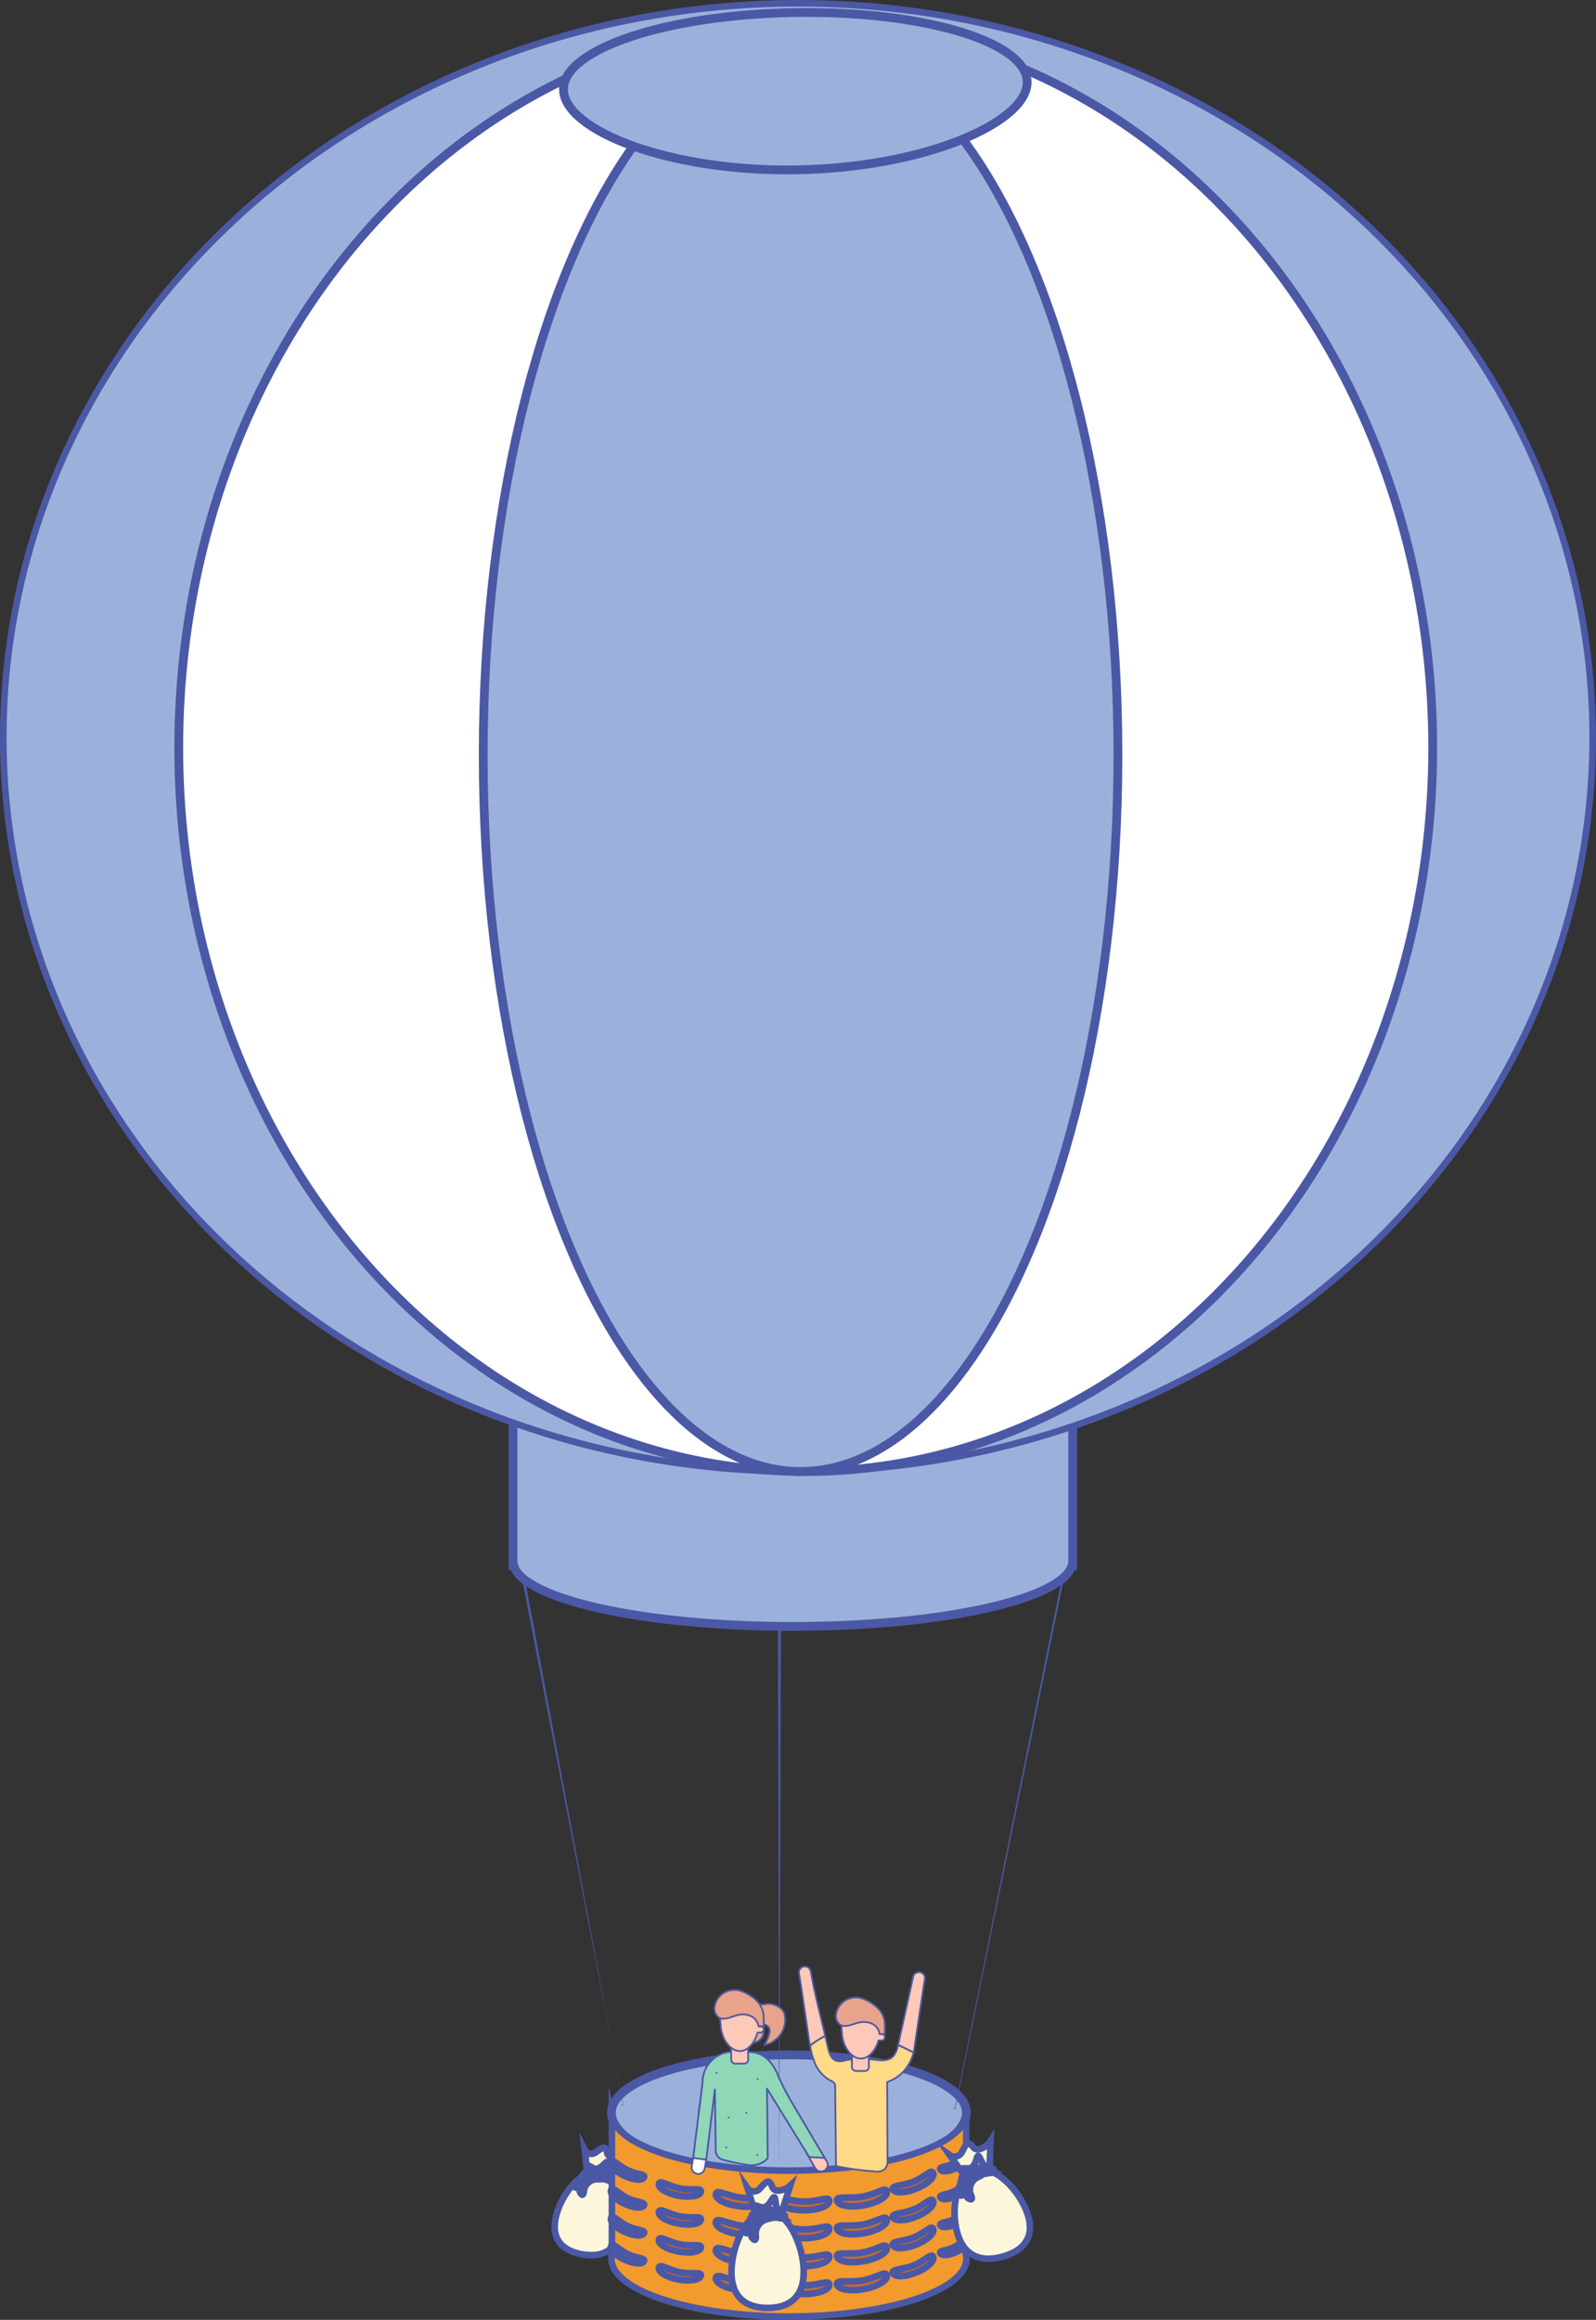 <svg xmlns="http://www.w3.org/2000/svg" viewBox="0 0 181.806 264.111">
  <rect x="0" y="0" width="181.806" height="264.111" fill="#333333" stroke="none"/>
  <defs>
    <style>
      .cls-1 {
        isolation: isolate;
      }

      .cls-2, .cls-4 {
        fill: #9bb1db;
      }

      .cls-10, .cls-16, .cls-2, .cls-4, .cls-5, .cls-6, .cls-7, .cls-8, .cls-9 {
        stroke: #4b58a5;
      }

      .cls-10, .cls-2, .cls-4, .cls-5, .cls-6, .cls-7, .cls-8, .cls-9 {
        stroke-miterlimit: 10;
      }

      .cls-3 {
        fill: #4b58a5;
      }

      .cls-10, .cls-4, .cls-6, .cls-7, .cls-8, .cls-9 {
        stroke-width: 0.75px;
      }

      .cls-15, .cls-5 {
        fill: #fff;
      }

      .cls-6 {
        fill: #fcf7da;
      }

      .cls-7 {
        fill: #efeee6;
        mix-blend-mode: multiply;
      }

      .cls-8 {
        fill: #cb6b2b;
      }

      .cls-9 {
        fill: #985020;
      }

      .cls-10 {
        fill: #f29a2e;
      }

      .cls-11 {
        fill: #ffc9ba;
      }

      .cls-11, .cls-12, .cls-13, .cls-14, .cls-15, .cls-17 {
        stroke: #5059a0;
      }

      .cls-11, .cls-12, .cls-13, .cls-14, .cls-15, .cls-16, .cls-17 {
        stroke-linecap: round;
        stroke-linejoin: round;
      }

      .cls-11, .cls-12, .cls-13, .cls-14, .cls-15 {
        stroke-width: 0.2px;
      }

      .cls-12 {
        fill: #c4cee6;
      }

      .cls-13 {
        fill: #ffda87;
      }

      .cls-14 {
        fill: #e8a38c;
      }

      .cls-16 {
        fill: #8fd7b6;
        stroke-width: 0.2px;
      }

      .cls-17 {
        fill: none;
        stroke-width: 0.2px;
      }
    </style>
  </defs>
  <title>Segovia_Globo</title>
  <g class="cls-1">
    <g id="foxes">
      <g id="foxes-2" data-name="foxes">
        <g>
          <path class="cls-2" d="M115.525,244.155c0,3.641-9.052,7.563-20.219,7.563s-20.218-3.922-20.218-7.563,9.053-6.587,20.218-6.587S115.525,240.518,115.525,244.155Z" transform="translate(-5.442 -3.625)"/>
          <g>
            <path class="cls-3" d="M126.923,181.938l-12.666,61.8c.015.09-.253-.064-.16-.079a.168.168,0,0,0,.143-.193l12.366-61.129a.174.174,0,0,0-.2-.14C126.315,182.211,126.908,181.847,126.923,181.938Z" transform="translate(-5.442 -3.625)"/>
            <path class="cls-3" d="M64.612,181.822l11.827,61.234c-.014.09-.306.238-.213.249a.171.171,0,0,0,.2-.143L64.953,181.868a.168.168,0,0,0-.146-.189A.172.172,0,0,0,64.612,181.822Z" transform="translate(-5.442 -3.625)"/>
            <path class="cls-3" d="M94.057,189.289l.149,61.416c0,.092-.1,0,0,0s0,.092,0,0l.194-61.416a.172.172,0,0,0-.343,0Z" transform="translate(-5.442 -3.625)"/>
          </g>
          <g>
            <path class="cls-2" d="M63.877,161.162v20.721h.089c1.167,3.859,14.948,6.906,31.788,6.906s30.624-3.047,31.791-6.906h.088V161.162Z" transform="translate(-5.442 -3.625)"/>
            <ellipse class="cls-4" cx="90.902" cy="83.952" rx="90.528" ry="83.577"/>
            <ellipse class="cls-5" cx="91.784" cy="85.119" rx="71.422" ry="82.41"/>
            <ellipse class="cls-2" cx="91.196" cy="85.956" rx="36.152" ry="81.574"/>
          </g>
          <g>
            <path class="cls-6" d="M72.406,251.467l-.354-3.081a.841.841,0,0,0,1.3.248c.836-.6,1.123-.706,1.246.071s1.4.535,1.884.249L74.735,251.9Z" transform="translate(-5.442 -3.625)"/>
            <path class="cls-6" d="M76.13,257.5c-.536,2.572-2.372,3.144-4.414,2.766s-3.514-1.557-2.98-4.13,2.876-5.562,4.917-5.186S76.665,254.923,76.13,257.5Z" transform="translate(-5.442 -3.625)"/>
            <path class="cls-7" d="M72.372,251.161a10.5,10.5,0,0,1,2.59.354l.223-.376c-1.1.3-.062-2.011-.84-1.208-.917.944-1.2.575-1.688.326a.653.653,0,0,0-.4-.047Z" transform="translate(-5.442 -3.625)"/>
            <path class="cls-7" d="M72.84,251.51s-1.849,1.234-1.22,1.853c0,0,.278.487.356-.436a1.55,1.55,0,0,1,1.646-1.193c1.45-.014-.183-.549-.649-.5s-.78.063-.78.063-1.137.59-1.235,1.243c0,0,.059.445.406-.128A1.244,1.244,0,0,1,72.84,251.51Z" transform="translate(-5.442 -3.625)"/>
            <path class="cls-8" d="M75.32,251.817c-.077.367-.574-.044-1.518-.218s-1.981-.047-1.9-.414.9-.524,1.85-.349S75.4,251.449,75.32,251.817Z" transform="translate(-5.442 -3.625)"/>
            <path class="cls-9" d="M71.93,251.312c.183.21,1.059.136,1.872.287.639.118,1.073.344,1.31.364a2.52,2.52,0,0,0-1.582-.712A2.574,2.574,0,0,0,71.93,251.312Z" transform="translate(-5.442 -3.625)"/>
          </g>
          <g>
            <path class="cls-10" d="M115.509,260.491V244.358c-.326,3.545-9.243,6.388-20.2,6.388-10.684,0-19.426-2.7-20.162-6.123V260.3a2.3,2.3,0,0,0-.056.468c0,3.638,9.053,6.589,20.218,6.589s20.219-2.951,20.219-6.589a2.222,2.222,0,0,0-.023-.282Z" transform="translate(-5.442 -3.625)"/>
            <g>
              <path class="cls-8" d="M112.557,250.611c.168.319,1,.25,1.866-.161s1.423-1,1.255-1.323-.722.4-1.584.81S112.388,250.291,112.557,250.611Z" transform="translate(-5.442 -3.625)"/>
              <g>
                <path class="cls-8" d="M99.918,254.188c0,.592-1.3,1.073-2.893,1.073s-2.894-.481-2.894-1.073,1.382.083,2.981.083S99.918,253.6,99.918,254.188Z" transform="translate(-5.442 -3.625)"/>
                <path class="cls-8" d="M92.735,254.068c-.076.59-1.423.921-3.008.741s-2.813-.8-2.738-1.392,1.363.237,2.949.418S92.81,253.479,92.735,254.068Z" transform="translate(-5.442 -3.625)"/>
                <path class="cls-8" d="M85.288,253.158c-.106.49-1.264.685-2.586.435s-2.313-.854-2.206-1.344,1.13.287,2.453.536S85.392,252.667,85.288,253.158Z" transform="translate(-5.442 -3.625)"/>
                <path class="cls-8" d="M78.8,251.521c-.2.382-1.205.3-2.238-.188s-1.7-1.192-1.5-1.575.866.476,1.9.96S79.006,251.137,78.8,251.521Z" transform="translate(-5.442 -3.625)"/>
                <path class="cls-8" d="M106.468,253.119c.119.584-1.056,1.287-2.624,1.572s-2.937.046-3.057-.538,1.375-.166,2.943-.451S106.348,252.539,106.468,253.119Z" transform="translate(-5.442 -3.625)"/>
                <path class="cls-8" d="M111.741,251.007c.215.471-.635,1.271-1.9,1.788s-2.467.557-2.685.087,1.126-.384,2.393-.9S111.523,250.538,111.741,251.007Z" transform="translate(-5.442 -3.625)"/>
              </g>
            </g>
            <g>
              <path class="cls-8" d="M112.557,253.792c.168.321,1,.249,1.866-.162s1.423-1,1.255-1.321-.722.4-1.584.809S112.388,253.472,112.557,253.792Z" transform="translate(-5.442 -3.625)"/>
              <g>
                <path class="cls-8" d="M99.918,257.368c0,.593-1.3,1.075-2.893,1.075s-2.894-.482-2.894-1.075,1.382.082,2.981.082S99.918,256.775,99.918,257.368Z" transform="translate(-5.442 -3.625)"/>
                <path class="cls-8" d="M92.735,257.248c-.076.588-1.423.922-3.008.742s-2.813-.8-2.738-1.393,1.363.239,2.949.419S92.81,256.659,92.735,257.248Z" transform="translate(-5.442 -3.625)"/>
                <path class="cls-8" d="M85.288,256.34c-.106.491-1.264.685-2.586.434s-2.313-.853-2.206-1.346,1.13.288,2.453.538S85.392,255.849,85.288,256.34Z" transform="translate(-5.442 -3.625)"/>
                <path class="cls-8" d="M78.8,254.7c-.2.383-1.205.3-2.238-.186s-1.7-1.193-1.5-1.576.866.474,1.9.961S79.006,254.317,78.8,254.7Z" transform="translate(-5.442 -3.625)"/>
                <path class="cls-8" d="M106.468,256.3c.119.583-1.056,1.287-2.624,1.572s-2.937.044-3.057-.537,1.375-.168,2.943-.452S106.348,255.717,106.468,256.3Z" transform="translate(-5.442 -3.625)"/>
                <path class="cls-8" d="M111.741,254.188c.215.47-.635,1.271-1.9,1.788s-2.467.556-2.685.086,1.126-.382,2.393-.9S111.523,253.717,111.741,254.188Z" transform="translate(-5.442 -3.625)"/>
              </g>
            </g>
            <g>
              <path class="cls-8" d="M112.557,256.972c.168.322,1,.249,1.866-.162s1.423-1,1.255-1.322-.722.4-1.584.811S112.388,256.652,112.557,256.972Z" transform="translate(-5.442 -3.625)"/>
              <g>
                <path class="cls-8" d="M99.918,260.549c0,.594-1.3,1.075-2.893,1.075s-2.894-.481-2.894-1.075,1.382.082,2.981.082S99.918,259.955,99.918,260.549Z" transform="translate(-5.442 -3.625)"/>
                <path class="cls-8" d="M92.735,260.43c-.076.588-1.423.921-3.008.741s-2.813-.8-2.738-1.393,1.363.239,2.949.419S92.81,259.84,92.735,260.43Z" transform="translate(-5.442 -3.625)"/>
                <path class="cls-8" d="M85.288,259.521c-.106.49-1.264.685-2.586.434s-2.313-.855-2.206-1.345,1.13.286,2.453.538S85.392,259.028,85.288,259.521Z" transform="translate(-5.442 -3.625)"/>
                <path class="cls-8" d="M78.8,257.881c-.2.383-1.205.3-2.238-.187s-1.7-1.192-1.5-1.576.866.475,1.9.963S79.006,257.5,78.8,257.881Z" transform="translate(-5.442 -3.625)"/>
                <path class="cls-8" d="M106.468,259.481c.119.582-1.056,1.286-2.624,1.572s-2.937.044-3.057-.539,1.375-.165,2.943-.451S106.348,258.9,106.468,259.481Z" transform="translate(-5.442 -3.625)"/>
                <path class="cls-8" d="M111.741,257.368c.215.47-.635,1.271-1.9,1.788s-2.467.557-2.685.087,1.126-.382,2.393-.9S111.523,256.9,111.741,257.368Z" transform="translate(-5.442 -3.625)"/>
              </g>
            </g>
            <g>
              <path class="cls-8" d="M112.557,260.153c.168.322,1,.248,1.866-.161s1.423-1,1.255-1.324-.722.4-1.584.81S112.388,259.832,112.557,260.153Z" transform="translate(-5.442 -3.625)"/>
              <g>
                <path class="cls-8" d="M99.918,263.73c0,.594-1.3,1.074-2.893,1.074s-2.894-.48-2.894-1.074,1.382.082,2.981.082S99.918,263.136,99.918,263.73Z" transform="translate(-5.442 -3.625)"/>
                <path class="cls-8" d="M92.735,263.611c-.076.588-1.423.92-3.008.741s-2.813-.8-2.738-1.393,1.363.238,2.949.417S92.81,263.021,92.735,263.611Z" transform="translate(-5.442 -3.625)"/>
                <path class="cls-8" d="M85.288,262.7c-.106.492-1.264.686-2.586.434s-2.313-.852-2.206-1.344,1.13.287,2.453.539S85.392,262.209,85.288,262.7Z" transform="translate(-5.442 -3.625)"/>
                <path class="cls-8" d="M78.8,261.063c-.2.381-1.205.3-2.238-.188s-1.7-1.191-1.5-1.576.866.475,1.9.962S79.006,260.678,78.8,261.063Z" transform="translate(-5.442 -3.625)"/>
                <path class="cls-8" d="M106.468,262.661c.119.582-1.056,1.287-2.624,1.572s-2.937.043-3.057-.539,1.375-.166,2.943-.452S106.348,262.078,106.468,262.661Z" transform="translate(-5.442 -3.625)"/>
                <path class="cls-8" d="M111.741,260.549c.215.47-.635,1.271-1.9,1.789s-2.467.555-2.685.085,1.126-.383,2.393-.9S111.523,260.079,111.741,260.549Z" transform="translate(-5.442 -3.625)"/>
              </g>
            </g>
          </g>
          <g>
            <g>
              <path class="cls-6" d="M91.658,256.184l-1.066-3.447a.894.894,0,0,0,1.45.01c.762-.862,1.045-1.043,1.35-.182s1.618.316,2.076-.114l-1.219,3.733Z" transform="translate(-5.442 -3.625)"/>
              <path class="cls-6" d="M96.993,262.285c0,3.053-1.842,4.093-4.114,4.093s-4.115-1.039-4.115-4.093,1.842-6.963,4.115-6.963S96.993,259.231,96.993,262.285Z" transform="translate(-5.442 -3.625)"/>
              <path class="cls-7" d="M91.552,255.839a10.861,10.861,0,0,1,2.856-.142l.155-.474c-1.113.576-.515-2.286-1.171-1.2-.771,1.271-1.157.908-1.736.727a.671.671,0,0,0-.434.028Z" transform="translate(-5.442 -3.625)"/>
              <path class="cls-7" d="M92.132,256.139s-1.707,1.8-.895,2.374c0,0,.407.5.285-.575a1.732,1.732,0,0,1,1.5-1.707c1.551-.322-.319-.59-.807-.437s-.824.237-.824.237-1.086.911-1.046,1.678c0,0,.163.5.407-.229C90.75,257.48,90.832,256.1,92.132,256.139Z" transform="translate(-5.442 -3.625)"/>
              <path class="cls-8" d="M94.859,255.967c0,.437-.625.071-1.676.071s-2.132.365-2.132-.071.852-.789,1.9-.789S94.859,255.531,94.859,255.967Z" transform="translate(-5.442 -3.625)"/>
              <path class="cls-9" d="M91.113,256.106c.242.2,1.166-.067,2.069-.067.711,0,1.227.166,1.487.14a2.672,2.672,0,0,0-1.855-.479A2.644,2.644,0,0,0,91.113,256.106Z" transform="translate(-5.442 -3.625)"/>
            </g>
            <g>
              <path class="cls-6" d="M115.627,251.762l-2-2.785a.946.946,0,0,0,1.41-.385c.5-.976.72-1.216,1.257-.53s1.66-.158,1.982-.666l-.132,3.663Z" transform="translate(-5.442 -3.625)"/>
              <path class="cls-6" d="M122.518,255.758c.86,2.725-.635,4.152-2.839,4.77s-4.283.191-5.141-2.535-.175-6.715,2.029-7.331S121.659,253.036,122.518,255.758Z" transform="translate(-5.442 -3.625)"/>
              <path class="cls-7" d="M115.427,251.484a11.557,11.557,0,0,1,2.73-.9l.017-.467c-.918.817-1.142-1.9-1.474-.756-.39,1.346-.867,1.124-1.48,1.121a.709.709,0,0,0-.411.144Z" transform="translate(-5.442 -3.625)"/>
              <path class="cls-7" d="M116.074,251.595s-1.149,2.07-.2,2.362c0,0,.533.333.113-.592a1.581,1.581,0,0,1,.971-1.931c1.415-.71-.474-.439-.9-.171s-.733.435-.733.435-.8,1.111-.543,1.784c0,0,.3.4.329-.316A1.276,1.276,0,0,1,116.074,251.595Z" transform="translate(-5.442 -3.625)"/>
              <path class="cls-8" d="M118.671,250.7c.122.39-.586.234-1.607.52s-1.966.905-2.088.515.6-.936,1.624-1.222S118.548,250.311,118.671,250.7Z" transform="translate(-5.442 -3.625)"/>
              <path class="cls-9" d="M115.077,251.841c.291.113,1.111-.376,1.987-.622.691-.193,1.237-.185,1.481-.279a2.907,2.907,0,0,0-1.934.077A2.75,2.75,0,0,0,115.077,251.841Z" transform="translate(-5.442 -3.625)"/>
            </g>
          </g>
        </g>
      </g>
      <path class="cls-2" d="M122.449,12.943c.078,4.607-11.661,9.771-26.247,10.018s-26.492-4.514-26.57-9.122S81.314,5.3,95.9,5.056,122.371,8.34,122.449,12.943Z" transform="translate(-5.442 -3.625)"/>
      <g>
        <path class="cls-11" d="M98.516,231.514c-.239-.982-.543-2.446-.714-3.442a.679.679,0,1,0-1.339.228l.316,1.993.765,5.212c.05.339.11.677.17,1.014a12.668,12.668,0,0,1,1.729-1.113c-.3-1.3-.624-2.594-.927-3.893" transform="translate(-5.442 -3.625)"/>
        <path class="cls-12" d="M100.585,245.82" transform="translate(-5.442 -3.625)"/>
        <path class="cls-13" d="M107.142,237.78c-.64.6-1.647.4-2.515.287a8.66,8.66,0,0,0-2.9.129,2.044,2.044,0,0,1-.956.07c-.631-.171-.878-.917-1.025-1.554l-.3-1.305a12.667,12.667,0,0,0-1.729,1.113,8.894,8.894,0,0,0,.487,1.832,4.05,4.05,0,0,0,1.875,2.164.979.979,0,0,1,.4.27.844.844,0,0,1,.1.486q.048,4.481.095,8.962a32.83,32.83,0,0,0,4.4.606,1.506,1.506,0,0,0,1.134-.234,1.544,1.544,0,0,0,.334-1.189q-.021-4.38-.041-8.759a4.467,4.467,0,0,0,2.749-2.6,7,7,0,0,0,.275-.766l-1.782-.863A2.544,2.544,0,0,1,107.142,237.78Z" transform="translate(-5.442 -3.625)"/>
        <path class="cls-11" d="M110.793,228.942a.679.679,0,0,0-1.34-.228s-1.2,5.495-1.7,7.692l-.006.022,1.782.863C109.831,235.273,110.7,229.411,110.793,228.942Z" transform="translate(-5.442 -3.625)"/>
        <rect class="cls-11" x="97.049" y="232.199" width="1.927" height="3.579" rx="0.453" ry="0.453"/>
        <path class="cls-11" d="M105.874,235.2h-.231c.006-.084.01-.168.01-.251a2.2,2.2,0,1,0-4.308,0c0,1.458.964,3.039,2.154,3.039.924,0,1.709-.954,2.015-2.063h.359a.362.362,0,0,0,0-.725Z" transform="translate(-5.442 -3.625)"/>
        <path class="cls-14" d="M100.682,232.917a1.207,1.207,0,0,0,.565,1.283c.641.256,1.384-.167,2.007-.3a2.333,2.333,0,0,1,1.452.089,1.551,1.551,0,0,1,.938,1.21h.593v-1.034a2.681,2.681,0,0,0-.888-1.994,4.692,4.692,0,0,0-1.39-.9,2.289,2.289,0,0,0-3.265,1.568C100.688,232.869,100.684,232.895,100.682,232.917Z" transform="translate(-5.442 -3.625)"/>
      </g>
      <g>
        <path class="cls-14" d="M91.759,231.68c.238.233.626.134.956.094a2.2,2.2,0,0,1,1.6.445,1.449,1.449,0,0,1,.359.391,1.589,1.589,0,0,1,.193.661,2.94,2.94,0,0,1-2.37,3.177,4.145,4.145,0,0,0,.549-1.218.949.949,0,0,0-.094-.881,2,2,0,0,0-.592-.327,1.152,1.152,0,0,1-.488-1.438" transform="translate(-5.442 -3.625)"/>
        <path class="cls-15" d="M85.72,250.494a.749.749,0,0,1-1.477-.25l.214-1.261,1.466.318Z" transform="translate(-5.442 -3.625)"/>
        <polyline class="cls-16" points="79.714 239.636 78.964 245.679 80.448 245.875 81.004 241.359"/>
        <path class="cls-11" d="M98.293,250.445a.767.767,0,1,0,1.347-.735l-1.01-1.6-1.338.593Z" transform="translate(-5.442 -3.625)"/>
        <path class="cls-16" d="M86.446,244.984l.43-3.487.1,6.921a1.081,1.081,0,0,0,.864,1.1,22.861,22.861,0,0,0,2.661.561,2.5,2.5,0,0,0,2.393-.745l-.076-7.917,4.8,7.778,1.768.107-3.452-5.832a28.535,28.535,0,0,1-1.765-3.329c-.515-1.342-1.49-2.93-3.432-2.9a2.68,2.68,0,0,1-.314-.043l-1.211.017-.188-.006a3.47,3.47,0,0,0-3.55,3.512l-.436,3.509" transform="translate(-5.442 -3.625)"/>
        <path class="cls-12" d="M86.925,245.044" transform="translate(-5.442 -3.625)"/>
        <rect class="cls-11" x="88.723" y="234.974" width="1.934" height="3.591" rx="0.453" ry="0.453" transform="translate(-8.757 -2.342) rotate(-0.804)"/>
        <path class="cls-14" d="M91.131,236.194l-.586.008-.021-1.527,1.917-.691.012.85A1.341,1.341,0,0,1,91.131,236.194Z" transform="translate(-5.442 -3.625)"/>
        <path class="cls-11" d="M92.082,234.31l-.231,0c.005-.084.008-.169.007-.252a2.206,2.206,0,1,0-4.322.061c.021,1.463,1.01,3.035,2.2,3.018.927-.013,1.7-.981,1.993-2.1l.36-.005a.364.364,0,0,0-.01-.727Z" transform="translate(-5.442 -3.625)"/>
        <path class="cls-14" d="M86.842,232.1a1.212,1.212,0,0,0,.585,1.279c.647.248,1.386-.187,2.009-.332a2.34,2.34,0,0,1,1.457.069,1.556,1.556,0,0,1,.958,1.2l.595-.008-.015-1.038a2.69,2.69,0,0,0-.919-1.988,4.707,4.707,0,0,0-1.407-.88,2.3,2.3,0,0,0-3.254,1.619C86.847,232.048,86.844,232.075,86.842,232.1Z" transform="translate(-5.442 -3.625)"/>
        <line class="cls-17" x1="86.305" y1="236.694" x2="86.305" y2="236.694"/>
        <line class="cls-17" x1="82.983" y1="241.084" x2="82.983" y2="241.084"/>
        <line class="cls-17" x1="81.636" y1="235.999" x2="81.636" y2="235.999"/>
        <line class="cls-17" x1="85.014" y1="240.546" x2="85.014" y2="240.546"/>
        <line class="cls-17" x1="82.733" y1="244.47" x2="82.733" y2="244.47"/>
        <line class="cls-17" x1="86.28" y1="245.326" x2="86.28" y2="245.326"/>
      </g>
    </g>
  </g>
</svg>
